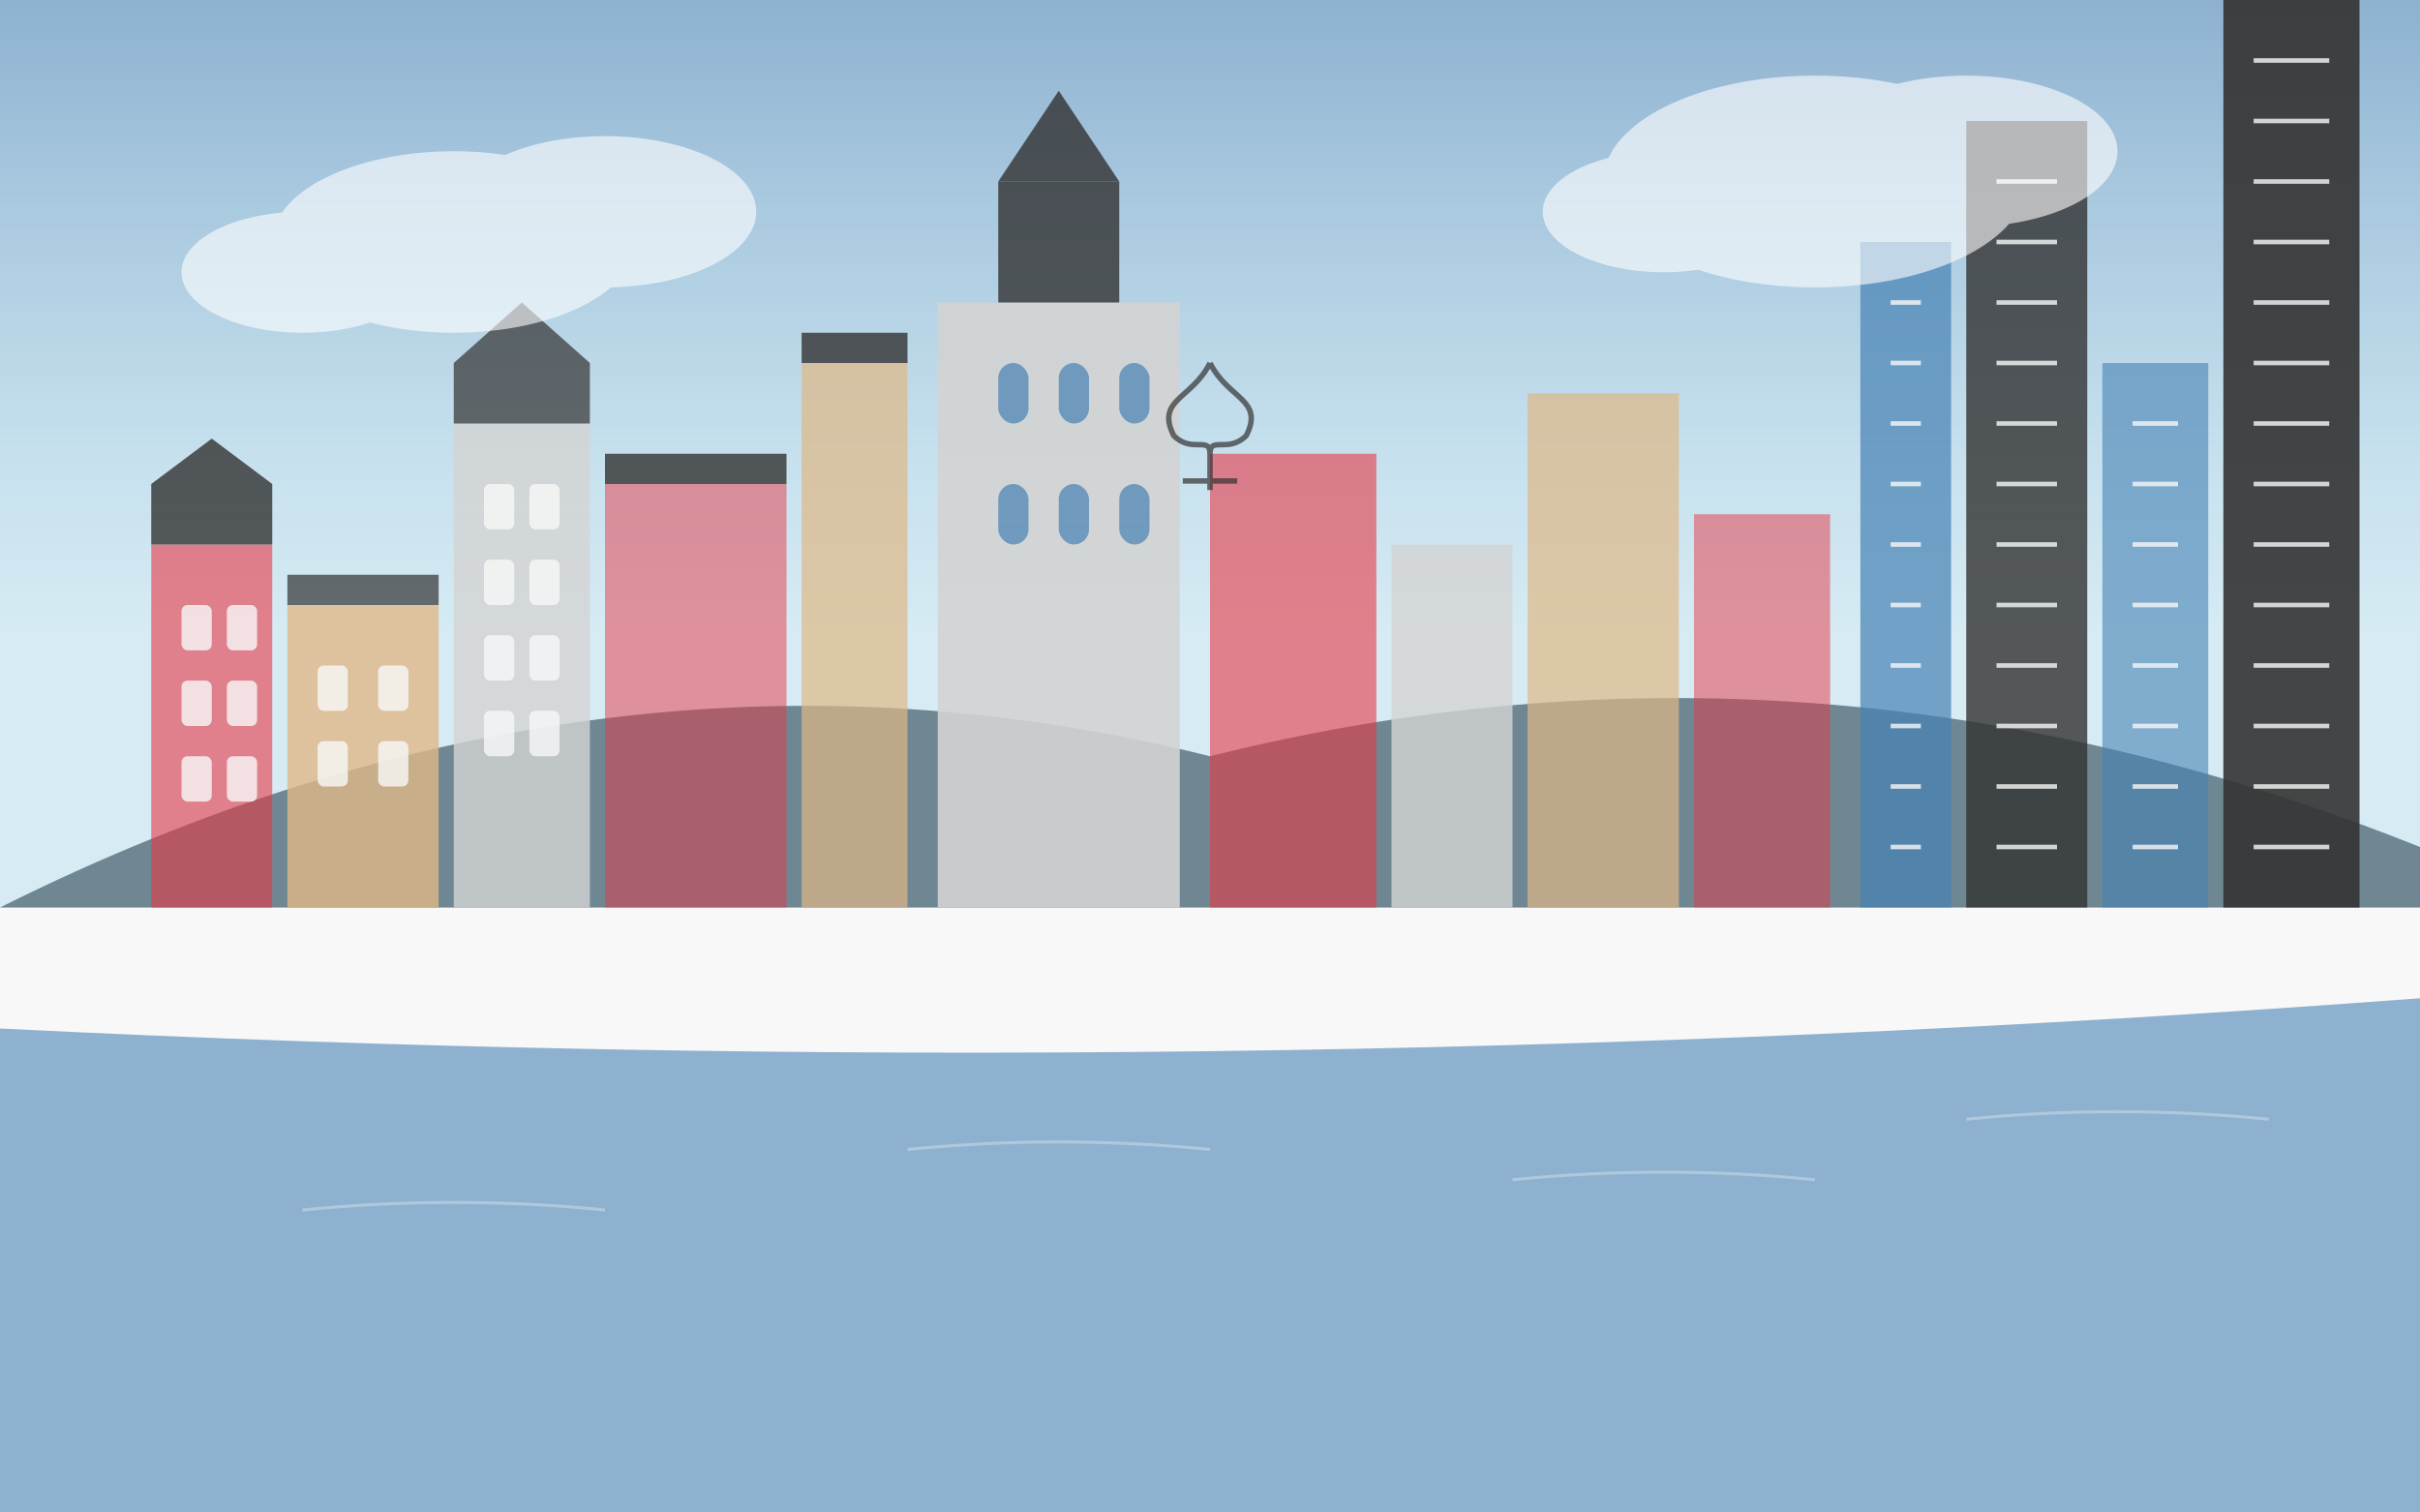 <svg width="800" height="500" viewBox="0 0 800 500" xmlns="http://www.w3.org/2000/svg">
  <!-- Background -->
  <rect width="800" height="500" fill="#f8f8f8"/>
  
  <!-- Sky with Gradient -->
  <defs>
    <linearGradient id="skyGradient" x1="0%" y1="0%" x2="0%" y2="70%">
      <stop offset="0%" stop-color="#4682b4" stop-opacity="0.6"/>
      <stop offset="100%" stop-color="#87ceeb" stop-opacity="0.3"/>
    </linearGradient>
  </defs>
  <rect width="800" height="300" fill="url(#skyGradient)"/>
  
  <!-- Mount Royal Silhouette -->
  <path d="M0,300 Q200,200 400,250 Q600,200 800,280 L800,300 L0,300 Z" fill="#546E7A" opacity="0.8"/>
  
  <!-- Cityscape - Old Montreal -->
  <g transform="translate(0, 300)">
    <!-- Historic Buildings -->
    <rect x="50" y="-120" width="40" height="120" fill="#e63946" opacity="0.6"/>
    <rect x="50" y="-140" width="40" height="20" fill="#333" opacity="0.8"/>
    <path d="M50,-140 L70,-155 L90,-140" fill="#333" opacity="0.8"/>
    
    <rect x="95" y="-100" width="50" height="100" fill="#deb887" opacity="0.8"/>
    <rect x="95" y="-110" width="50" height="10" fill="#333" opacity="0.7"/>
    
    <rect x="150" y="-160" width="45" height="160" fill="#d3d3d3" opacity="0.8"/>
    <rect x="150" y="-180" width="45" height="20" fill="#333" opacity="0.7"/>
    <path d="M150,-180 L172.5,-200 L195,-180" fill="#333" opacity="0.7"/>
    
    <rect x="200" y="-140" width="60" height="140" fill="#e63946" opacity="0.5"/>
    <rect x="200" y="-150" width="60" height="10" fill="#333" opacity="0.8"/>
    
    <rect x="265" y="-180" width="35" height="180" fill="#deb887" opacity="0.7"/>
    <rect x="265" y="-190" width="35" height="10" fill="#333" opacity="0.8"/>
    
    <!-- Notre-Dame Basilica (simplified) -->
    <rect x="310" y="-200" width="80" height="200" fill="#d3d3d3" opacity="0.9"/>
    <rect x="330" y="-240" width="40" height="40" fill="#333" opacity="0.8"/>
    <path d="M330,-240 L350,-270 L370,-240" fill="#333" opacity="0.8"/>
    <!-- Windows -->
    <rect x="330" y="-180" width="10" height="20" rx="5" fill="#4682b4" opacity="0.7"/>
    <rect x="350" y="-180" width="10" height="20" rx="5" fill="#4682b4" opacity="0.7"/>
    <rect x="370" y="-180" width="10" height="20" rx="5" fill="#4682b4" opacity="0.7"/>
    <rect x="330" y="-140" width="10" height="20" rx="5" fill="#4682b4" opacity="0.7"/>
    <rect x="350" y="-140" width="10" height="20" rx="5" fill="#4682b4" opacity="0.7"/>
    <rect x="370" y="-140" width="10" height="20" rx="5" fill="#4682b4" opacity="0.7"/>
    
    <!-- More Buildings -->
    <rect x="400" y="-150" width="55" height="150" fill="#e63946" opacity="0.6"/>
    <rect x="460" y="-120" width="40" height="120" fill="#d3d3d3" opacity="0.8"/>
    <rect x="505" y="-170" width="50" height="170" fill="#deb887" opacity="0.7"/>
    <rect x="560" y="-130" width="45" height="130" fill="#e63946" opacity="0.5"/>
    
    <!-- Modern Downtown -->
    <rect x="615" y="-220" width="30" height="220" fill="#4682b4" opacity="0.7"/>
    <rect x="650" y="-260" width="40" height="260" fill="#333" opacity="0.8"/>
    <rect x="695" y="-180" width="35" height="180" fill="#4682b4" opacity="0.6"/>
    <rect x="735" y="-300" width="45" height="300" fill="#333" opacity="0.9"/>
    
    <!-- Building Details (windows) -->
    <g fill="#f8f8f8" opacity="0.8">
      <!-- Historic buildings windows -->
      <rect x="60" y="-100" width="10" height="15" rx="2"/>
      <rect x="75" y="-100" width="10" height="15" rx="2"/>
      <rect x="60" y="-75" width="10" height="15" rx="2"/>
      <rect x="75" y="-75" width="10" height="15" rx="2"/>
      <rect x="60" y="-50" width="10" height="15" rx="2"/>
      <rect x="75" y="-50" width="10" height="15" rx="2"/>
      
      <rect x="105" y="-80" width="10" height="15" rx="2"/>
      <rect x="125" y="-80" width="10" height="15" rx="2"/>
      <rect x="105" y="-55" width="10" height="15" rx="2"/>
      <rect x="125" y="-55" width="10" height="15" rx="2"/>
      
      <rect x="160" y="-140" width="10" height="15" rx="2"/>
      <rect x="175" y="-140" width="10" height="15" rx="2"/>
      <rect x="160" y="-115" width="10" height="15" rx="2"/>
      <rect x="175" y="-115" width="10" height="15" rx="2"/>
      <rect x="160" y="-90" width="10" height="15" rx="2"/>
      <rect x="175" y="-90" width="10" height="15" rx="2"/>
      <rect x="160" y="-65" width="10" height="15" rx="2"/>
      <rect x="175" y="-65" width="10" height="15" rx="2"/>
      
      <!-- Modern buildings windows (simplified as lines) -->
      <g stroke="#f8f8f8" stroke-width="1.5">
        <line x1="625" y1="-200" x2="635" y2="-200"/>
        <line x1="625" y1="-180" x2="635" y2="-180"/>
        <line x1="625" y1="-160" x2="635" y2="-160"/>
        <line x1="625" y1="-140" x2="635" y2="-140"/>
        <line x1="625" y1="-120" x2="635" y2="-120"/>
        <line x1="625" y1="-100" x2="635" y2="-100"/>
        <line x1="625" y1="-80" x2="635" y2="-80"/>
        <line x1="625" y1="-60" x2="635" y2="-60"/>
        <line x1="625" y1="-40" x2="635" y2="-40"/>
        <line x1="625" y1="-20" x2="635" y2="-20"/>
        
        <line x1="660" y1="-240" x2="680" y2="-240"/>
        <line x1="660" y1="-220" x2="680" y2="-220"/>
        <line x1="660" y1="-200" x2="680" y2="-200"/>
        <line x1="660" y1="-180" x2="680" y2="-180"/>
        <line x1="660" y1="-160" x2="680" y2="-160"/>
        <line x1="660" y1="-140" x2="680" y2="-140"/>
        <line x1="660" y1="-120" x2="680" y2="-120"/>
        <line x1="660" y1="-100" x2="680" y2="-100"/>
        <line x1="660" y1="-80" x2="680" y2="-80"/>
        <line x1="660" y1="-60" x2="680" y2="-60"/>
        <line x1="660" y1="-40" x2="680" y2="-40"/>
        <line x1="660" y1="-20" x2="680" y2="-20"/>
        
        <line x1="705" y1="-160" x2="720" y2="-160"/>
        <line x1="705" y1="-140" x2="720" y2="-140"/>
        <line x1="705" y1="-120" x2="720" y2="-120"/>
        <line x1="705" y1="-100" x2="720" y2="-100"/>
        <line x1="705" y1="-80" x2="720" y2="-80"/>
        <line x1="705" y1="-60" x2="720" y2="-60"/>
        <line x1="705" y1="-40" x2="720" y2="-40"/>
        <line x1="705" y1="-20" x2="720" y2="-20"/>
        
        <line x1="745" y1="-280" x2="770" y2="-280"/>
        <line x1="745" y1="-260" x2="770" y2="-260"/>
        <line x1="745" y1="-240" x2="770" y2="-240"/>
        <line x1="745" y1="-220" x2="770" y2="-220"/>
        <line x1="745" y1="-200" x2="770" y2="-200"/>
        <line x1="745" y1="-180" x2="770" y2="-180"/>
        <line x1="745" y1="-160" x2="770" y2="-160"/>
        <line x1="745" y1="-140" x2="770" y2="-140"/>
        <line x1="745" y1="-120" x2="770" y2="-120"/>
        <line x1="745" y1="-100" x2="770" y2="-100"/>
        <line x1="745" y1="-80" x2="770" y2="-80"/>
        <line x1="745" y1="-60" x2="770" y2="-60"/>
        <line x1="745" y1="-40" x2="770" y2="-40"/>
        <line x1="745" y1="-20" x2="770" y2="-20"/>
      </g>
    </g>
  </g>
  
  <!-- Saint Lawrence River -->
  <path d="M0,340 Q400,360 800,330 L800,500 L0,500 Z" fill="#4682b4" opacity="0.6"/>
  
  <!-- Ripples in Water -->
  <g stroke="#ffffff" stroke-width="1" opacity="0.3">
    <path d="M100,400 Q150,395 200,400" fill="none"/>
    <path d="M300,380 Q350,375 400,380" fill="none"/>
    <path d="M500,390 Q550,385 600,390" fill="none"/>
    <path d="M650,370 Q700,365 750,370" fill="none"/>
  </g>
  
  <!-- Clouds -->
  <g opacity="0.6">
    <ellipse cx="150" cy="80" rx="60" ry="30" fill="#ffffff"/>
    <ellipse cx="200" cy="70" rx="50" ry="25" fill="#ffffff"/>
    <ellipse cx="100" cy="90" rx="40" ry="20" fill="#ffffff"/>
    
    <ellipse cx="600" cy="60" rx="70" ry="35" fill="#ffffff"/>
    <ellipse cx="650" cy="50" rx="50" ry="25" fill="#ffffff"/>
    <ellipse cx="550" cy="70" rx="40" ry="20" fill="#ffffff"/>
  </g>
  
  <!-- Fleur-de-lis Symbol (Quebec) -->
  <g transform="translate(400, 150) scale(0.6)">
    <path d="M0,-50 C-10,-30 -30,-30 -20,-10 C-10,0 0,-10 0,0 C0,-10 10,0 20,-10 C30,-30 10,-30 0,-50 M0,0 L0,20 M-15,15 L15,15" fill="none" stroke="#333" stroke-width="3" opacity="0.7"/>
  </g>
</svg>